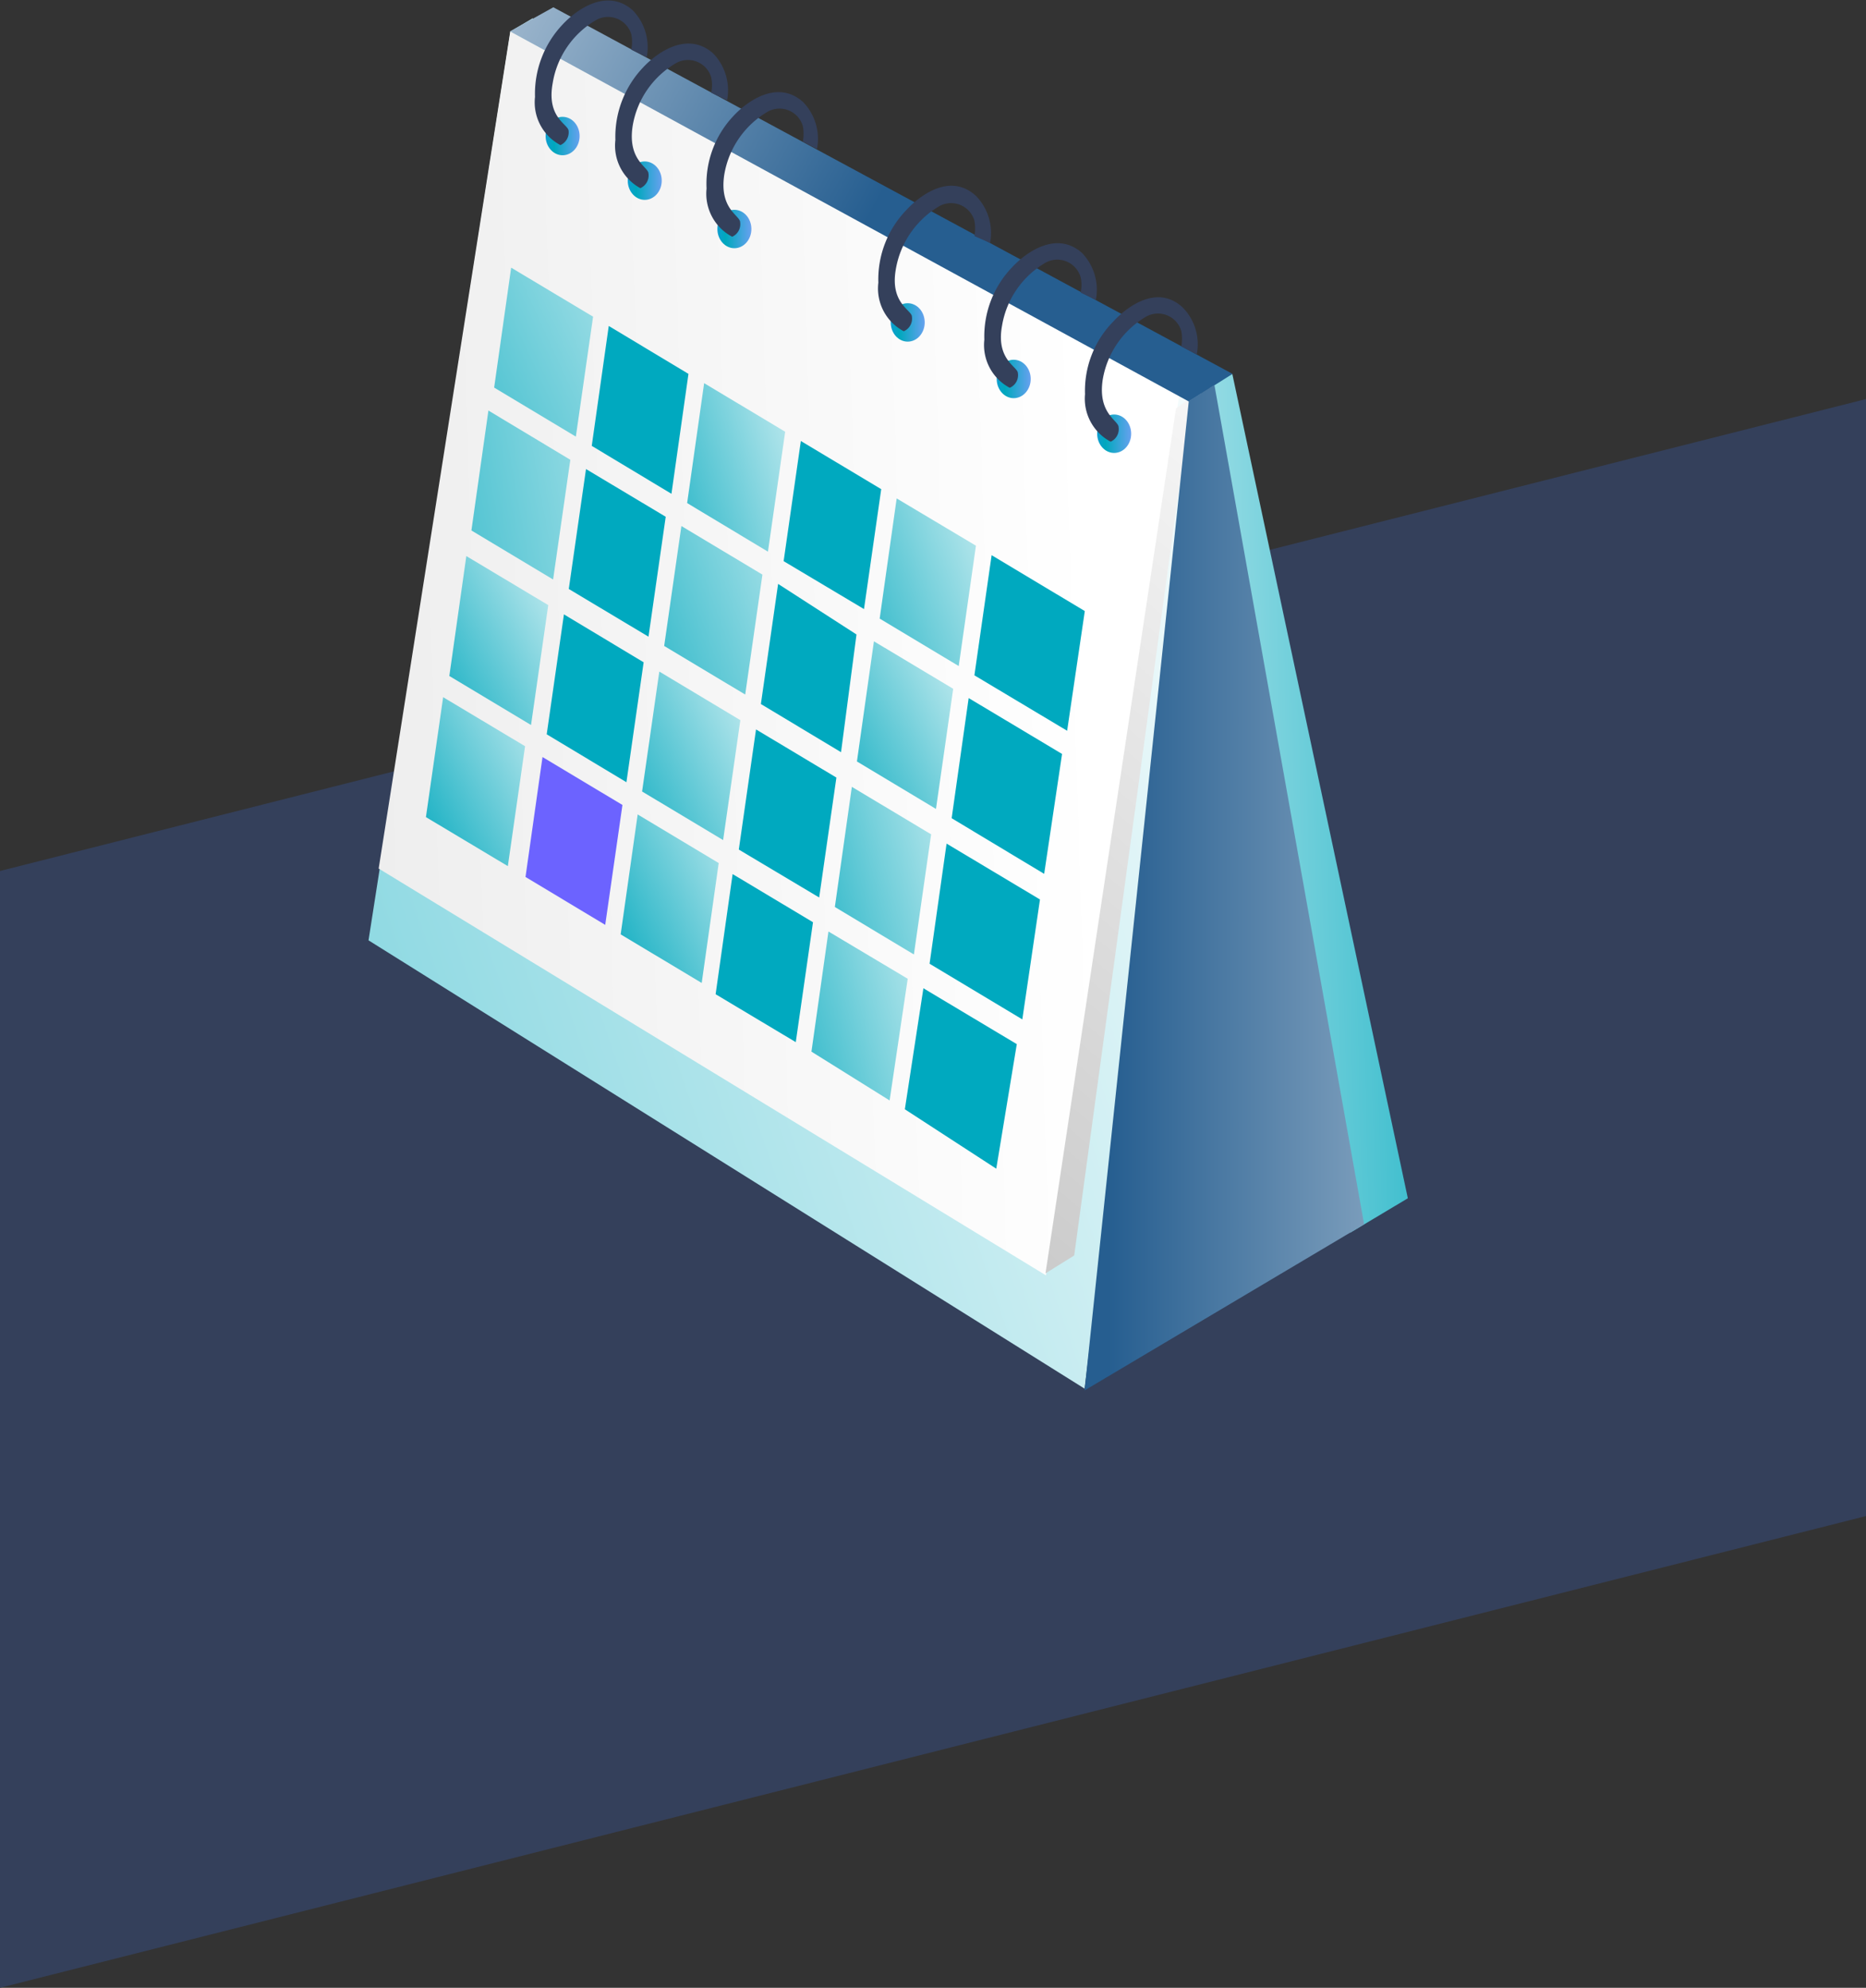 <svg xmlns="http://www.w3.org/2000/svg" xmlns:xlink="http://www.w3.org/1999/xlink" viewBox="0 0 84.51 90.01"><rect x="0" y="0" width="84.51" height="90.01" fill="#333333" stroke="none"/><defs><style>.cls-1{fill:#34405b;}.cls-2{fill:url(#linear-gradient);}.cls-3{fill:url(#linear-gradient-2);}.cls-4{fill:url(#linear-gradient-3);}.cls-5{fill:#00a9bf;}.cls-6{fill:url(#linear-gradient-4);}.cls-7{fill:url(#linear-gradient-5);}.cls-8{fill:url(#linear-gradient-6);}.cls-9{fill:url(#linear-gradient-7);}.cls-10{fill:url(#linear-gradient-8);}.cls-11{fill:url(#linear-gradient-9);}.cls-12{fill:url(#linear-gradient-10);}.cls-13{fill:url(#linear-gradient-11);}.cls-14{fill:url(#linear-gradient-12);}.cls-15{fill:url(#linear-gradient-13);}.cls-16{fill:#6c63ff;}.cls-17{fill:url(#linear-gradient-14);}.cls-18{fill:url(#linear-gradient-15);}.cls-19{fill:url(#linear-gradient-16);}.cls-20{fill:url(#linear-gradient-17);}.cls-21{fill:url(#linear-gradient-18);}.cls-22{fill:url(#linear-gradient-19);}.cls-23{fill:url(#linear-gradient-20);}.cls-24{fill:url(#linear-gradient-21);}.cls-25{fill:url(#linear-gradient-22);}.cls-26{fill:url(#linear-gradient-23);}.cls-27{fill:url(#linear-gradient-24);}</style><linearGradient id="linear-gradient" x1="39.61" y1="36.72" x2="7.18" y2="35.9" gradientTransform="matrix(-1, 0, 0, 1, 84.43, 0)" gradientUnits="userSpaceOnUse"><stop offset="0" stop-color="#fff"/><stop offset="0.77" stop-color="#00a9be"/></linearGradient><linearGradient id="linear-gradient-2" x1="23.77" y1="23.59" x2="158.45" y2="69.9" xlink:href="#linear-gradient"/><linearGradient id="linear-gradient-3" x1="34.88" y1="29.14" x2="296.17" y2="37.25" gradientTransform="matrix(-1, 0, 0, 1, 84.43, 0)" gradientUnits="userSpaceOnUse"><stop offset="0" stop-color="#fff"/><stop offset="0.94" stop-color="gray"/></linearGradient><linearGradient id="linear-gradient-4" x1="36.45" y1="28.84" x2="47.67" y2="33.16" gradientTransform="matrix(-1.09, -0.02, -0.02, 1.09, 88.68, -6.67)" gradientUnits="userSpaceOnUse"><stop offset="0" stop-color="#fff"/><stop offset="0.12" stop-color="#e1f5f7"/><stop offset="0.99" stop-color="#00a8bd"/></linearGradient><linearGradient id="linear-gradient-5" x1="44.74" y1="24.68" x2="55.35" y2="28.06" gradientTransform="matrix(-1.09, -0.02, -0.02, 1.09, 88.68, -6.67)" gradientUnits="userSpaceOnUse"><stop offset="0" stop-color="#fff"/><stop offset="0.99" stop-color="#00a8bd"/></linearGradient><linearGradient id="linear-gradient-6" x1="47.88" y1="16.77" x2="67.46" y2="26.14" xlink:href="#linear-gradient-5"/><linearGradient id="linear-gradient-7" x1="37.92" y1="34.3" x2="47.4" y2="39.3" xlink:href="#linear-gradient-4"/><linearGradient id="linear-gradient-8" x1="42.75" y1="29.17" x2="57.42" y2="34.83" xlink:href="#linear-gradient-5"/><linearGradient id="linear-gradient-9" x1="37.47" y1="41.27" x2="49.29" y2="44.63" xlink:href="#linear-gradient-4"/><linearGradient id="linear-gradient-10" x1="42.52" y1="33.76" x2="56.27" y2="40.62" gradientTransform="matrix(-1.09, -0.02, -0.02, 1.09, 88.68, -6.67)" gradientUnits="userSpaceOnUse"><stop offset="0.3" stop-color="#fff"/><stop offset="0.99" stop-color="#00a8bd"/></linearGradient><linearGradient id="linear-gradient-11" x1="51" y1="28.84" x2="64.11" y2="36.05" xlink:href="#linear-gradient-10"/><linearGradient id="linear-gradient-12" x1="38.32" y1="47.32" x2="50.14" y2="50.68" xlink:href="#linear-gradient-4"/><linearGradient id="linear-gradient-13" x1="42.62" y1="39.37" x2="56.37" y2="46.23" xlink:href="#linear-gradient-10"/><linearGradient id="linear-gradient-14" x1="51.36" y1="34.45" x2="64.46" y2="41.66" xlink:href="#linear-gradient-10"/><linearGradient id="linear-gradient-15" x1="47.43" y1="25.4" x2="68.62" y2="29.64" xlink:href="#linear-gradient-5"/><linearGradient id="linear-gradient-16" x1="17.57" y1="19.12" x2="89.23" y2="102.71" xlink:href="#linear-gradient-3"/><linearGradient id="linear-gradient-17" x1="74.68" y1="-7.27" x2="23.1" y2="21.28" gradientTransform="matrix(-1, 0, 0, 1, 84.43, 0)" gradientUnits="userSpaceOnUse"><stop offset="0" stop-color="#fff"/><stop offset="0.58" stop-color="#265e90"/></linearGradient><linearGradient id="linear-gradient-18" x1="4.18" y1="40.2" x2="55.95" y2="40.2" xlink:href="#linear-gradient-17"/><linearGradient id="linear-gradient-19" x1="28.95" y1="19.64" x2="37.03" y2="19.64" gradientTransform="matrix(-1, 0, 0, 1, 84.43, 0)" gradientUnits="userSpaceOnUse"><stop offset="0" stop-color="#fff"/><stop offset="0.48" stop-color="#889fff"/><stop offset="0.67" stop-color="#00a8bd"/><stop offset="0.83" stop-color="#3380ff"/></linearGradient><linearGradient id="linear-gradient-20" x1="33.5" y1="17.16" x2="41.58" y2="17.16" xlink:href="#linear-gradient-19"/><linearGradient id="linear-gradient-21" x1="38.29" y1="14.6" x2="46.37" y2="14.6" xlink:href="#linear-gradient-19"/><linearGradient id="linear-gradient-22" x1="46.15" y1="10.37" x2="54.23" y2="10.37" xlink:href="#linear-gradient-19"/><linearGradient id="linear-gradient-23" x1="50.2" y1="8.18" x2="58.28" y2="8.18" xlink:href="#linear-gradient-19"/><linearGradient id="linear-gradient-24" x1="53.92" y1="6.16" x2="62" y2="6.16" xlink:href="#linear-gradient-19"/></defs><title>personal-why-img-2</title><g id="Layer_2" data-name="Layer 2"><g id="All"><polygon class="cls-1" points="84.51 68.65 0 90.01 0 39.44 84.51 18.07 84.51 68.65"/><polygon class="cls-2" points="61.15 55.82 63.76 54.26 55.81 16.93 54.75 17.51 61.15 55.82"/><polygon class="cls-3" points="54.64 17.95 24.12 0.83 23.12 1.42 16.69 42.58 49.12 62.88 54.64 17.95"/><polygon class="cls-4" points="53.41 17.87 23.11 1.42 17.15 39.33 47.37 57.75 53.41 17.87"/><polygon class="cls-5" points="44.91 25.14 49.13 27.67 48.33 33.09 44.13 30.58 44.91 25.14"/><polygon class="cls-6" points="40.61 22.57 44.2 24.71 43.42 30.16 39.84 28.01 40.61 22.57"/><polygon class="cls-5" points="36.27 19.97 39.91 22.15 39.13 27.58 35.49 25.41 36.27 19.97"/><polygon class="cls-7" points="31.89 17.35 35.56 19.55 34.78 24.98 31.12 22.78 31.89 17.35"/><polygon class="cls-5" points="27.57 14.76 31.18 16.93 30.41 22.36 26.8 20.19 27.57 14.76"/><polygon class="cls-8" points="23.15 12.12 26.86 14.34 26.08 19.77 22.38 17.55 23.15 12.12"/><polygon class="cls-5" points="43.87 31.61 48.1 34.14 47.29 39.57 43.1 37.05 43.87 31.61"/><polygon class="cls-9" points="39.58 29.04 43.17 31.19 42.39 36.63 38.81 34.48 39.58 29.04"/><polygon class="cls-5" points="35.24 26.44 38.79 28.73 38.09 34.06 34.46 31.88 35.24 26.44"/><polygon class="cls-10" points="30.86 23.82 34.53 26.02 33.75 31.45 30.08 29.25 30.86 23.82"/><polygon class="cls-5" points="26.54 21.24 30.15 23.4 29.37 28.83 25.76 26.67 26.54 21.24"/><polygon class="cls-5" points="42.87 38.2 47.1 40.73 46.3 46.16 42.1 43.64 42.87 38.2"/><polygon class="cls-11" points="38.58 35.63 42.17 37.78 41.39 43.22 37.81 41.07 38.58 35.63"/><polygon class="cls-5" points="34.24 33.03 37.88 35.21 37.1 40.64 33.46 38.47 34.24 33.03"/><polygon class="cls-12" points="29.86 30.41 33.53 32.61 32.75 38.04 29.08 35.84 29.86 30.41"/><polygon class="cls-5" points="25.54 27.82 29.15 29.99 28.37 35.42 24.76 33.25 25.54 27.82"/><polygon class="cls-13" points="21.12 25.18 24.83 27.4 24.05 32.83 20.35 30.61 21.12 25.18"/><polygon class="cls-5" points="41.82 44.75 46.05 47.28 45.12 52.92 40.98 50.23 41.82 44.75"/><polygon class="cls-14" points="37.52 42.18 41.11 44.32 40.29 49.83 36.75 47.62 37.52 42.18"/><polygon class="cls-5" points="33.18 39.58 36.82 41.76 36.04 47.19 32.41 45.02 33.18 39.58"/><polygon class="cls-15" points="28.88 36.88 32.55 39.08 31.78 44.51 28.11 42.31 28.88 36.88"/><polygon class="cls-16" points="24.57 34.28 28.19 36.45 27.41 41.88 23.8 39.71 24.57 34.28"/><polygon class="cls-17" points="20.07 31.57 23.78 33.79 23 39.22 19.29 37 20.07 31.57"/><polygon class="cls-18" points="22.12 18.59 25.83 20.82 25.05 26.24 21.35 24.02 22.12 18.59"/><polygon class="cls-19" points="48.65 56.85 47.35 57.66 53.26 18.5 53.96 17.97 48.65 56.85"/><polygon class="cls-20" points="55.82 16.93 25.06 0.33 23.1 1.42 53.84 18.18 55.82 16.93"/><polygon class="cls-21" points="55 17.43 61.78 55.44 49.12 62.96 53.84 18.16 55 17.43"/><ellipse class="cls-22" cx="50.46" cy="19.64" rx="0.77" ry="0.87"/><path class="cls-1" d="M54.2,16.05a2.37,2.37,0,0,0-.64-2.13c-1.13-1.05-2.49-.07-3.16.66a4.47,4.47,0,0,0-1.26,3.27A2.2,2.2,0,0,0,50.3,20a.62.62,0,0,0,.36-.66c0-.3-.95-.6-.72-2.14a4.08,4.08,0,0,1,2-2.88,1.1,1.1,0,0,1,1.56.67,1.86,1.86,0,0,1,0,.7Z"/><ellipse class="cls-23" cx="45.91" cy="17.16" rx="0.77" ry="0.87"/><ellipse class="cls-24" cx="41.11" cy="14.6" rx="0.77" ry="0.87"/><ellipse class="cls-25" cx="33.26" cy="10.37" rx="0.77" ry="0.87"/><ellipse class="cls-26" cx="29.2" cy="8.18" rx="0.77" ry="0.87"/><ellipse class="cls-27" cx="25.48" cy="6.16" rx="0.77" ry="0.87"/><path class="cls-1" d="M49.63,13.58A2.4,2.4,0,0,0,49,11.45c-1.13-1-2.49-.07-3.17.66a4.52,4.52,0,0,0-1.25,3.27,2.19,2.19,0,0,0,1.15,2.18.62.62,0,0,0,.37-.66c0-.3-1-.6-.72-2.14a4.07,4.07,0,0,1,2-2.88,1.1,1.1,0,0,1,1.56.67,1.5,1.5,0,0,1,0,.7Z"/><path class="cls-1" d="M44.84,11a2.4,2.4,0,0,0-.64-2.13c-1.14-1.05-2.5-.07-3.17.66a4.52,4.52,0,0,0-1.25,3.27A2.19,2.19,0,0,0,40.93,15a.62.62,0,0,0,.37-.66c0-.3-1-.6-.73-2.14a4.11,4.11,0,0,1,2-2.88,1.1,1.1,0,0,1,1.56.67,1.86,1.86,0,0,1,0,.7Z"/><path class="cls-1" d="M37,6.75a2.39,2.39,0,0,0-.64-2.14c-1.13-1-2.49-.07-3.16.66A4.47,4.47,0,0,0,32,8.54a2.2,2.2,0,0,0,1.16,2.18.62.62,0,0,0,.36-.66c0-.3-.95-.59-.72-2.14a4.08,4.08,0,0,1,2-2.88,1.1,1.1,0,0,1,1.56.67,1.88,1.88,0,0,1,0,.7Z"/><path class="cls-1" d="M32.93,4.54a2.4,2.4,0,0,0-.64-2.13c-1.14-1-2.5-.07-3.17.65a4.56,4.56,0,0,0-1.25,3.28A2.19,2.19,0,0,0,29,8.52a.63.63,0,0,0,.37-.66c0-.3-.95-.6-.72-2.14a4.05,4.05,0,0,1,2-2.88,1.1,1.1,0,0,1,1.56.66,1.7,1.7,0,0,1,0,.7Z"/><path class="cls-1" d="M29.29,2.59A2.4,2.4,0,0,0,28.65.46c-1.14-1-2.5-.07-3.17.65a4.56,4.56,0,0,0-1.25,3.28,2.19,2.19,0,0,0,1.15,2.18.63.63,0,0,0,.37-.66c-.05-.3-1-.6-.72-2.14a4.05,4.05,0,0,1,2-2.88,1.1,1.1,0,0,1,1.56.66,1.7,1.7,0,0,1,0,.7Z"/></g></g></svg>